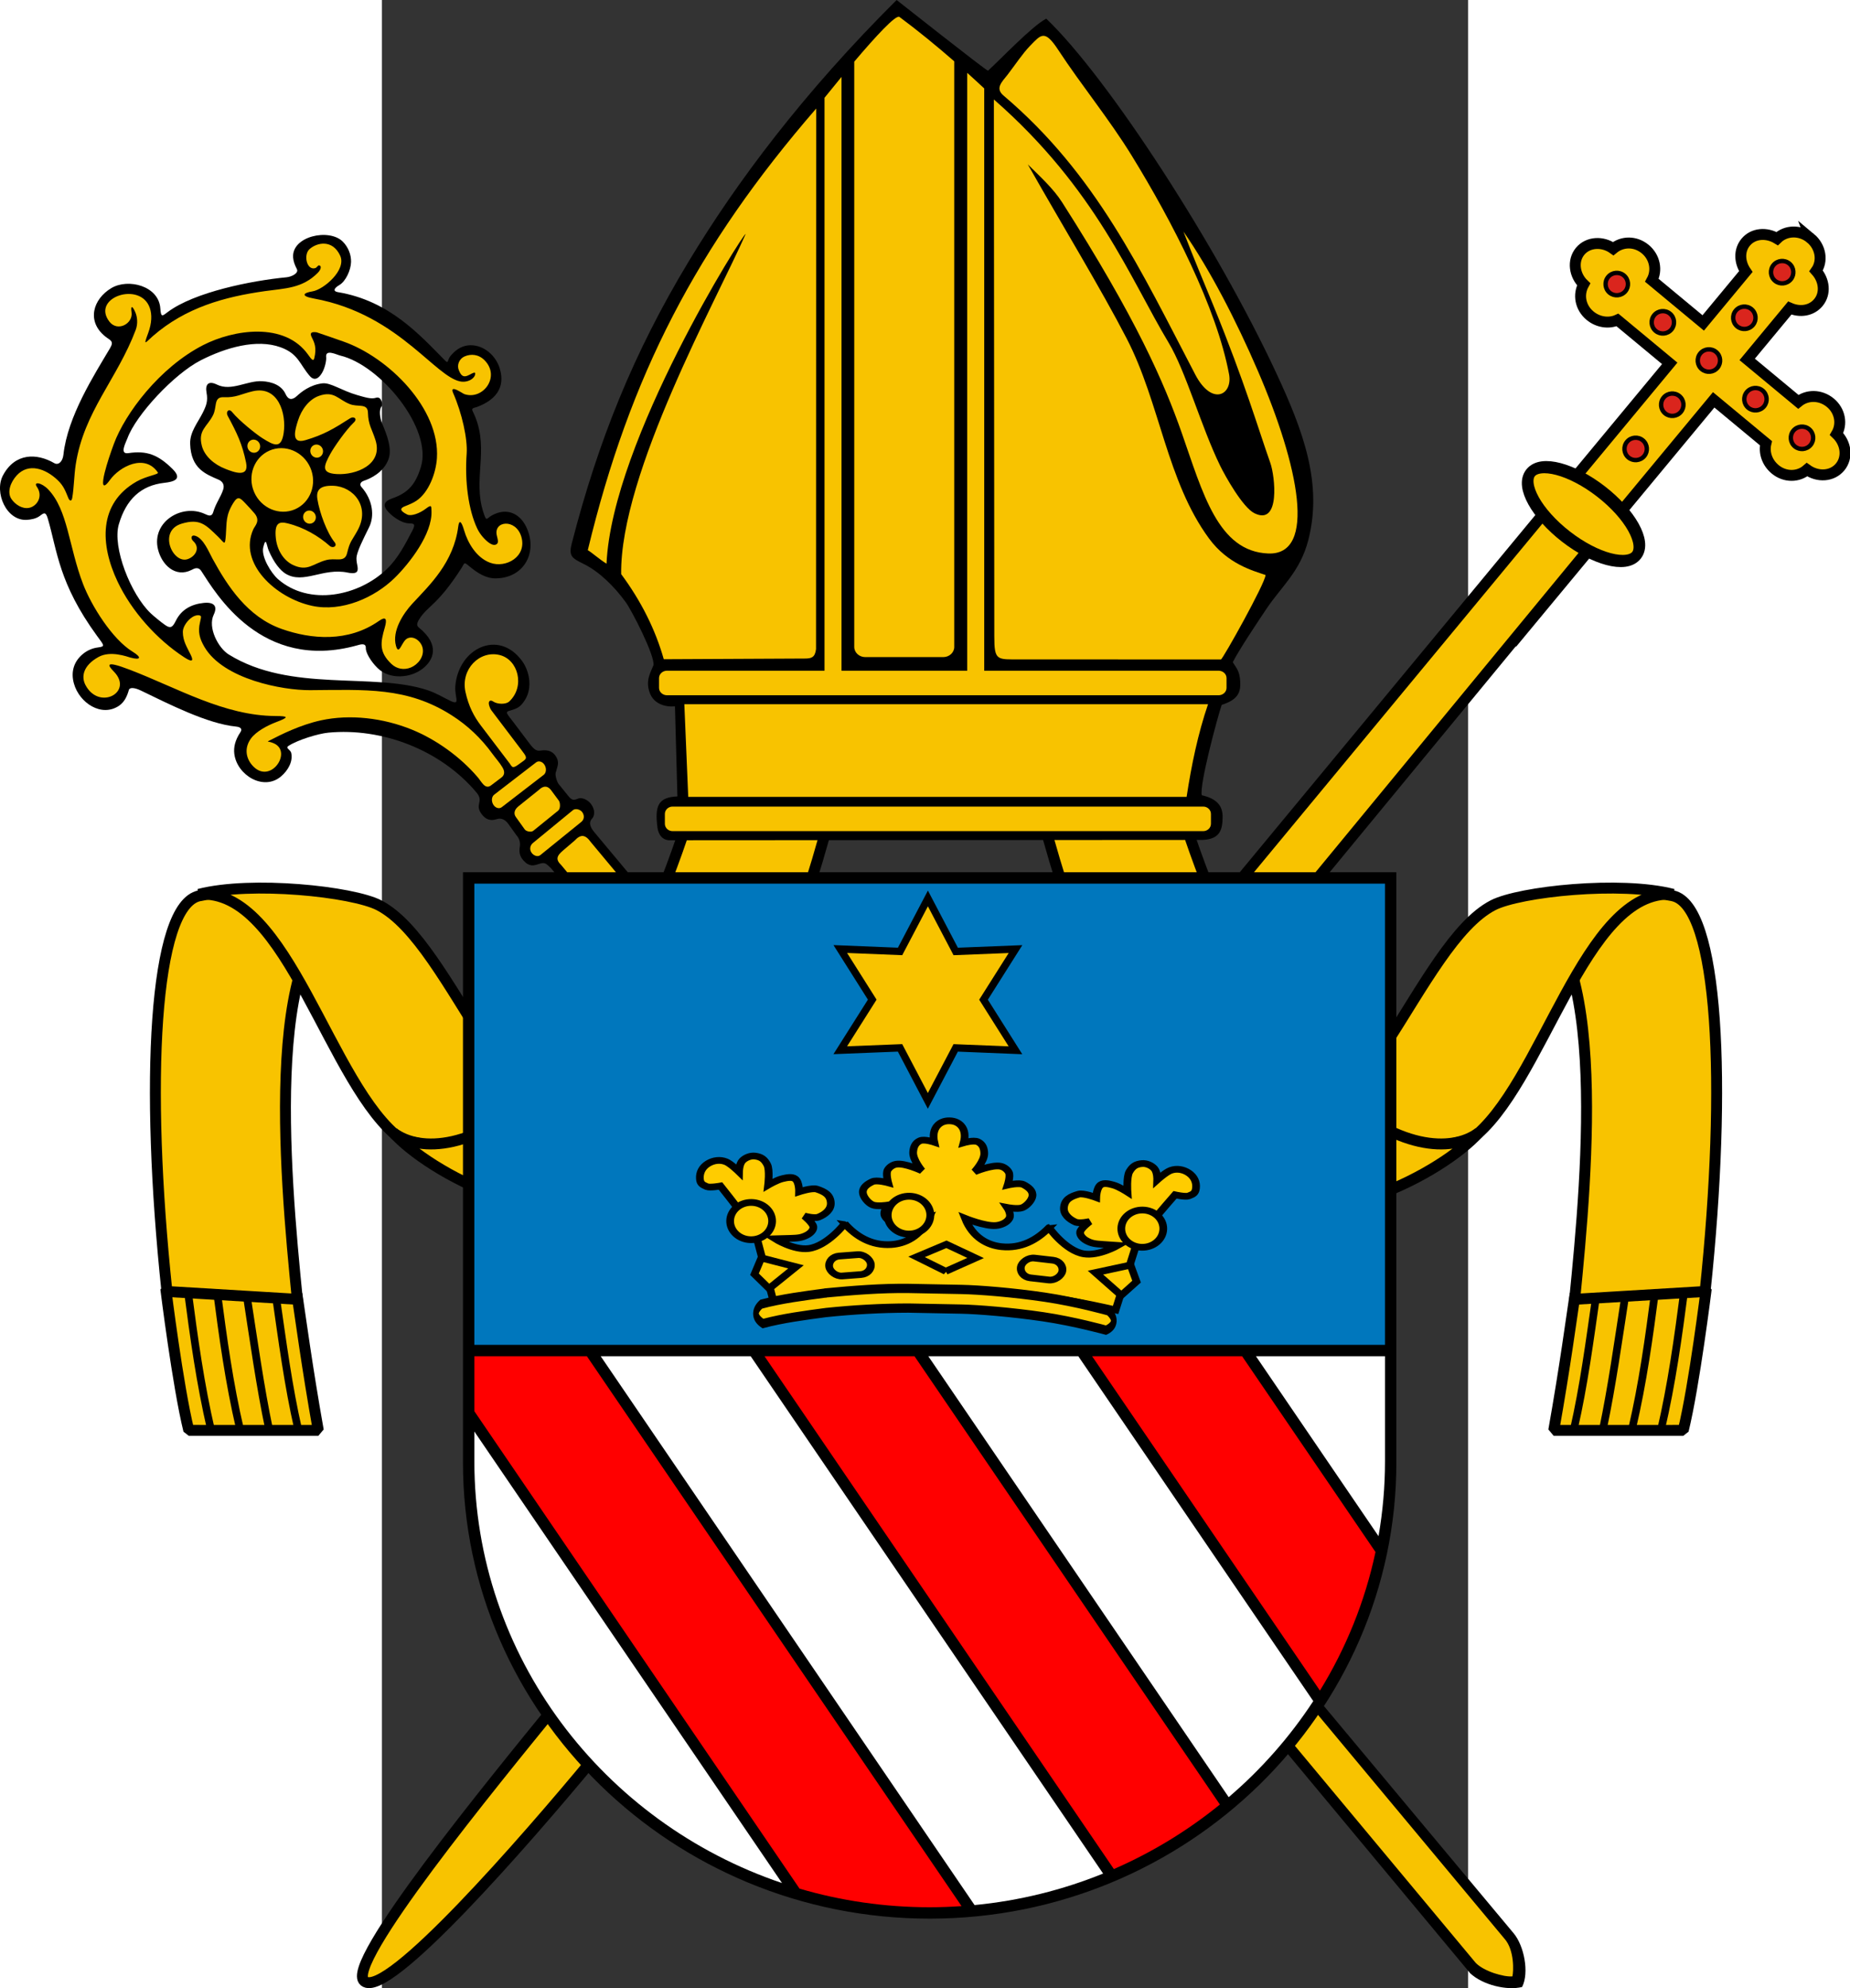 <?xml version="1.0" encoding="UTF-8" standalone="no"?>
<!-- Creator: CorelDRAW -->

<svg
   xmlns:dc="http://purl.org/dc/elements/1.1/"
   xmlns:cc="http://creativecommons.org/ns#"
   xmlns:rdf="http://www.w3.org/1999/02/22-rdf-syntax-ns#"
   xmlns:svg="http://www.w3.org/2000/svg"
   xmlns="http://www.w3.org/2000/svg"
   xmlns:sodipodi="http://sodipodi.sourceforge.net/DTD/sodipodi-0.dtd"
   xmlns:inkscape="http://www.inkscape.org/namespaces/inkscape"
   xml:space="preserve"
   width="1016.413"
   height="1091.711"
   style="fill-rule:evenodd"
   viewBox="0 0 118.582 216.945"
   id="svg2"
   sodipodi:version="0.32"
   inkscape:version="0.48.4 r9939"
   sodipodi:docname="Herb diecezji.svg"
   inkscape:output_extension="org.inkscape.output.svg.inkscape"
   version="1.0"><rect x="0" y="0" width="118.582" height="216.945" fill="#333333" stroke="none"/><sodipodi:namedview
   inkscape:window-height="716"
   inkscape:window-width="1366"
   inkscape:pageshadow="2"
   inkscape:pageopacity="0.0"
   guidetolerance="10.0"
   gridtolerance="10.0"
   objecttolerance="10.0"
   borderopacity="1.0"
   bordercolor="#666666"
   pagecolor="#ffffff"
   id="base"
   showgrid="false"
   fit-margin-top="0"
   fit-margin-left="0"
   fit-margin-right="0"
   fit-margin-bottom="0"
   inkscape:zoom="0.478155"
   inkscape:cx="504.89454"
   inkscape:cy="541.88905"
   inkscape:window-x="-8"
   inkscape:window-y="-8"
   inkscape:window-maximized="1"
   inkscape:current-layer="svg2" />
 <defs
   id="defs4">
  <style
   type="text/css"
   id="style6">
   
    .str17 {stroke:black;stroke-width:0.086;stroke-linecap:round;stroke-linejoin:round}
    .str6 {stroke:black;stroke-width:0.106;stroke-linecap:round}
    .str15 {stroke:black;stroke-width:0.113;stroke-linecap:round}
    .str8 {stroke:black;stroke-width:0.116;stroke-linecap:round}
    .str14 {stroke:black;stroke-width:0.124;stroke-linecap:round}
    .str11 {stroke:black;stroke-width:0.126;stroke-linecap:round}
    .str13 {stroke:black;stroke-width:0.132;stroke-linecap:round}
    .str9 {stroke:black;stroke-width:0.133;stroke-linecap:round}
    .str7 {stroke:black;stroke-width:0.136;stroke-linecap:round}
    .str12 {stroke:black;stroke-width:0.141;stroke-linecap:round}
    .str10 {stroke:black;stroke-width:0.145;stroke-linecap:round}
    .str4 {stroke:black;stroke-width:0.175}
    .str5 {stroke:black;stroke-width:0.175;stroke-linejoin:round}
    .str3 {stroke:black;stroke-width:0.175;stroke-linecap:round}
    .str16 {stroke:black;stroke-width:0.176;stroke-linecap:round;stroke-linejoin:round}
    .str20 {stroke:white;stroke-width:0.176}
    .str22 {stroke:black;stroke-width:0.529}
    .str2 {stroke:black;stroke-width:0.706}
    .str21 {stroke:black;stroke-width:0.706;stroke-linecap:round}
    .str0 {stroke:black;stroke-width:1.411}
    .str1 {stroke:black;stroke-width:1.411;stroke-linecap:round}
    .str18 {stroke:#7A472C;stroke-width:0.5}
    .str19 {stroke:#7A472C;stroke-width:0.7}
    .fil4 {fill:none}
    .fil2 {fill:#DA251D}
    .fil10 {fill:#DEDEDD}
    .fil8 {fill:#F5C491}
    .fil3 {fill:#F8C300}
    .fil11 {fill:white}
    .fil5 {fill:black}
    .fil6 {fill:#544C41}
    .fil7 {fill:#93896E}
    .fil12 {fill:#D13525}
    .fil9 {fill:#FF0101}
    .fil0 {fill:#F8C300}
    .fil1 {fill:black;fill-rule:nonzero}
   
  </style>
 
  
  
  
  
  
  
  
  
  
  
  
  
  
  
  
  
  
  
  
  
  
  
  
  
  
  
 
   
   
   
   
   
   
   
   
   
   
   
   
   
   
   
   
   
   
   
   
   
   
   
   
   
   
   
   
   
   
   
   
   
   
   
   
   
   
   
   
   
   
   
   
   
   
   
   
   
   
   
   
   
   
   
   
   
   
   
   
   
   
   
   
   
   
   
   
   
   
   
   
   
   
   
   
   
   
   
   
   
   
   
   
   
   
   
   
   
   
   
   
   
   
   
   
   
   
   
   
   
   
   
   
   
   
   
   
   
   
   
   
   
   
   
   
   
   
   
   
   
   
   
   
   
   
   
   
   
   
   
   
   
   
   
   
   
   
   
   
   
   
   
   
   
   
   
   
   
   
   
   
   
   
   
   
   
   
   
   
   
   
   
   
   
   
   
   
   
   
   
   
   
   
   
   
   
   
   
   
   
   
   
   
   
   
   
   
   
   
   
   
   
   
   
   
   
   
   
   
   
   
   
   
   
   
   
   
   
   
   
   
   
   
   
   
   
   
   
   
   
   
   
   
   
   
   
   
   
   
   
   
   
   
   
   
   
   
   
   
   
   
   
   
   
   
   
   
   
   
   
   
   
   
   
   
   
   
   
   
   
   
   
   
   
   
   
   
   
   
   
   
   
   
   
   
   
   
   
   
   
   
   
   
   
   
   
   
   
   
   
   
   
   
   
   
   
   
   
   
   
   
   
   
   
   
   
   
   
   
   
   
   
   
   
   
   
   
   
   
   
   
   
   
   
   
   
   
   
   
   
   
   
   
   
   
   
   
   
   
   
   
   
   
   
   
   
   
   
   
   
   
   
   
   
   
   
   
   
   
   
   
   
   
   
   
   
   
   
   
   
   
   
   
   
   
   
   
   
   
   
   
   
   
   
   
   
   
   
   
   
   
   
   
   
   
   
   
   
   
   
   
   
   
   
   
   
   
   
   
   
   
   
   
   
   
   
   
   
   
   
   
   
   
   
   
   
   
   
   
   
   
   
   
   
   
   
   
   
   
   
   
   
   
   
   
   
   
   
   
   
   
   
   
   
   
   
   
   
   
   
   
   
   
   
   
   
   
   
   
   
   
   
   
   
   
   
   
   
   
   
   
   
   
   
   
   
   
   
   
   
   
   
   
   
   
   
   
   
   
   
   
   
   
   
   
   
   
   
   
   
   
   
   
   
   
   
   
   
   
   
   
   
   
   
   
   
   
   
   
   
   
   
   
   
   
   
   
   
   
   
   
   
   
   
   
   
   
   
   
   
   
   
   
   
   
   
   
   
   
   
   
   
   
   
   
   
   
   
   
   
   
   
   
   
   
   
   
   
   
   
   
   
   
   
   
   
   
   
   
   
   
   
   
   
   
   
   
   
   
   
   
   
   
   
   
   
   
   
   
   
   
   
   
   
   
   
   
   
   
   
   
   
   
   
   
   
   
   
   
   
   
   
   
   
   
   
   
   
   
   
   
   
   
   
   
   
   
   
   
   
   
   
   
   
   
   
   
   
   
   
   
   
   
   
   
   
   
   
   
   
   
   
   
   
   
   
   
   
   
   
   
   
   
   
   
   
   
   
   
   
   
   
   
   
   
   
   
   
   
   
   
   
   
   
   
   
   
   
   
   
   
   
   
   
   
   
   
   
   
   
   
   
   
   
   
   
   
   
   
   
   
   
   
   
   
   
   
   
   
   
   
   
   
   
   
   
   
   
   
   
   
   
   
   
   
   
   
   
   
   
   
   
   
   
   
   
   
   
   
   
   
   
   
   
   
   
   
   
   
   
   
   
   
   
   
   
   
   
   
   
   
   
   
   
   
   
   
   
   
   
   
   
   
   
   
   
   
   
   
   
   
   
   
   
   
   
   
   
   
   
   
   
   
   
   
   
   
   
   
   
   
   
   
   
   
   
   
   
   
   
   
   
   
   
   
   
   
   
   
   
   
   
   
   
   
   
   
   
   
   
   
   
   
   
   
   
   
   
   
   
   
   
   
   
   
   
   
   
   
   
   
   
   
   
   
   
   
   
   
   
   
   
   
   
   
   
   
   
   
   
   
   
   
   
   
   
   
   
   
   
   
   
   
   
   
   
   
   
   
   
   
   
   
   
   
   
   
   
   
   
   
   
   
   
   
   
   
   
   
   
   
   
   
  
   
   
   
   
   
   
   
   
   
   
   
   
   
   
  
 <style
   id="style6-2"
   type="text/css">
   
    .fil0 {fill:black}
    .fil1 {fill:#0077BD}
    .fil2 {fill:#FACF00}
   
  </style>
  
  
  <sodipodi:namedview
   inkscape:current-layer="svg2"
   inkscape:window-y="-8"
   inkscape:window-x="-8"
   inkscape:cy="737.78334"
   inkscape:cx="376.40128"
   inkscape:zoom="1.0589513"
   id="base-6"
   pagecolor="#ffffff"
   bordercolor="#666666"
   borderopacity="1.0"
   objecttolerance="10.0"
   gridtolerance="10.0"
   guidetolerance="10.0"
   inkscape:pageopacity="0.0"
   inkscape:pageshadow="2"
   inkscape:window-width="1280"
   inkscape:window-height="974" />
  
  
  
  
  
  
  
  
  
  
 </defs>
 <g
   id="g6561"
   transform="translate(-8.604,-53.122)"><path
     inkscape:connector-curvature="0"
     style="fill:#f8c300;stroke:#000000;stroke-width:1.192;stroke-miterlimit:4;stroke-dasharray:none"
     d="m 164.565,79.105 c 1.141,0.947 1.382,2.504 0.621,3.581 0.909,1.016 1.067,2.462 0.249,3.448 -0.753,0.908 -2.004,1.096 -3.127,0.603 l -4.648,5.603 5.578,4.627 c 0.956,-0.783 2.415,-0.8 3.504,0.104 1.064,0.882 1.317,2.319 0.677,3.408 1.051,1.003 1.244,2.565 0.384,3.603 -0.861,1.038 -2.431,1.136 -3.611,0.289 -0.952,0.831 -2.41,0.847 -3.474,-0.035 -0.908,-0.753 -1.251,-1.87 -1.008,-2.85 l -5.707,-4.734 -21.649,26.098 -4.799,-3.981 21.649,-26.098 -5.707,-4.734 c -0.918,0.421 -2.105,0.268 -2.987,-0.464 -1.09,-0.904 -1.317,-2.319 -0.703,-3.429 -1.025,-0.982 -1.244,-2.565 -0.384,-3.603 0.861,-1.038 2.457,-1.115 3.611,-0.289 0.978,-0.809 2.41,-0.847 3.5,0.057 1.064,0.882 1.317,2.319 0.724,3.403 l 5.603,4.648 4.648,-5.604 c -0.693,-1.013 -0.765,-2.298 -0.011,-3.206 0.818,-0.986 2.267,-1.097 3.434,-0.392 0.943,-0.926 2.518,-0.977 3.634,-0.051 l 0,0 z"
     class="fil0 str0"
     id="_115670792" /><path
     sodipodi:nodetypes="ccccc"
     inkscape:connector-curvature="0"
     id="_115670720"
     d="M 161.285,205.319 6.439,0.142 14.307,-4.775 168.379,198.447 z"
     style="fill:#f8c300;stroke:#000000;stroke-width:1.761;stroke-linecap:round;stroke-miterlimit:4"
     transform="matrix(-0.677,-0.029,-0.029,0.677,146.66,110.787)" /><path
     inkscape:connector-curvature="0"
     style="fill:#f8c300;stroke:#000000;stroke-width:1.192;stroke-miterlimit:4;stroke-dasharray:none"
     d="m 31.489,245.263 c -7.166,8.639 -22.322,26.065 -24.808,24.046 -2.227,-1.803 13.896,-21.48 20.984,-30.183 1.059,0.835 2.039,4.963 3.824,6.137 z"
     class="fil0 str0"
     id="_115670648"
     sodipodi:nodetypes="ccccc" /><path
     inkscape:connector-curvature="0"
     style="fill:#da251d;stroke:#000000;stroke-width:0.478"
     id="path23"
     d="m 162.261,81.882 c -0.518,-0.43 -1.292,-0.358 -1.722,0.16 -0.43,0.518 -0.358,1.292 0.16,1.722 0.518,0.43 1.292,0.358 1.722,-0.16 0.43,-0.518 0.358,-1.292 -0.16,-1.722 l 0,0 z"
     class="fil2 str2" /><path
     inkscape:connector-curvature="0"
     style="fill:#da251d;stroke:#000000;stroke-width:0.478"
     id="path25"
     d="m 158.132,86.859 c -0.518,-0.43 -1.292,-0.358 -1.722,0.16 -0.43,0.518 -0.358,1.292 0.16,1.722 0.518,0.43 1.292,0.358 1.722,-0.16 0.43,-0.518 0.358,-1.292 -0.16,-1.722 l 0,0 z"
     class="fil2 str2" /><path
     inkscape:connector-curvature="0"
     style="fill:#da251d;stroke:#000000;stroke-width:0.478"
     id="path27"
     d="m 154.263,91.524 c -0.518,-0.43 -1.292,-0.358 -1.722,0.161 -0.43,0.518 -0.358,1.292 0.16,1.722 0.518,0.43 1.292,0.358 1.722,-0.16 0.43,-0.518 0.358,-1.292 -0.16,-1.722 l 0,0 z"
     class="fil2 str2" /><path
     inkscape:connector-curvature="0"
     style="fill:#da251d;stroke:#000000;stroke-width:0.478"
     id="path29"
     d="m 159.344,95.74 c -0.518,-0.43 -1.292,-0.358 -1.722,0.161 -0.43,0.518 -0.358,1.292 0.16,1.722 0.518,0.43 1.292,0.358 1.722,-0.16 0.43,-0.518 0.358,-1.292 -0.16,-1.722 l 0,0 z"
     class="fil2 str2" /><path
     inkscape:connector-curvature="0"
     style="fill:#da251d;stroke:#000000;stroke-width:0.478"
     id="path31"
     d="m 164.426,99.955 c -0.518,-0.43 -1.292,-0.358 -1.722,0.16 -0.43,0.518 -0.358,1.292 0.16,1.722 0.518,0.43 1.292,0.358 1.722,-0.16 0.43,-0.518 0.358,-1.292 -0.16,-1.722 l 0,0 z"
     class="fil2 str2" /><path
     inkscape:connector-curvature="0"
     style="fill:#da251d;stroke:#000000;stroke-width:0.478"
     id="path33"
     d="m 149.233,87.352 c -0.518,-0.43 -1.292,-0.358 -1.722,0.161 -0.43,0.518 -0.358,1.292 0.16,1.722 0.518,0.43 1.292,0.358 1.722,-0.16 0.43,-0.518 0.358,-1.292 -0.16,-1.722 l 0,0 z"
     class="fil2 str2" /><path
     inkscape:connector-curvature="0"
     style="fill:#da251d;stroke:#000000;stroke-width:0.478"
     id="path35"
     d="m 144.203,83.18 c -0.518,-0.43 -1.292,-0.358 -1.722,0.16 -0.43,0.518 -0.358,1.292 0.16,1.722 0.518,0.43 1.292,0.358 1.722,-0.16 0.43,-0.518 0.358,-1.292 -0.16,-1.722 z"
     class="fil2 str2" /><path
     inkscape:connector-curvature="0"
     style="fill:#da251d;stroke:#000000;stroke-width:0.478"
     id="path37"
     d="m 150.263,96.345 c -0.518,-0.43 -1.292,-0.358 -1.722,0.16 -0.43,0.518 -0.358,1.292 0.16,1.722 0.518,0.43 1.292,0.358 1.722,-0.16 0.43,-0.518 0.358,-1.292 -0.16,-1.722 l 0,0 z"
     class="fil2 str2" /><path
     inkscape:connector-curvature="0"
     style="fill:#da251d;stroke:#000000;stroke-width:0.478"
     id="path39"
     d="m 146.264,101.166 c -0.518,-0.43 -1.292,-0.358 -1.722,0.161 -0.43,0.518 -0.358,1.292 0.16,1.722 0.518,0.43 1.292,0.358 1.722,-0.16 0.43,-0.518 0.358,-1.292 -0.16,-1.722 z"
     class="fil2 str2" /><path
     transform="matrix(0.156,0.121,-0.144,0.185,88.147,-126.851)"
     d="m 977.995,660.653 c 0,7.343 -16.612,13.296 -37.104,13.296 -20.492,0 -37.104,-5.953 -37.104,-13.296 0,-7.343 16.612,-13.296 37.104,-13.296 20.492,0 37.104,5.953 37.104,13.296 z"
     sodipodi:ry="13.295531"
     sodipodi:rx="37.103806"
     sodipodi:cy="660.6532"
     sodipodi:cx="940.89075"
     id="path6484"
     style="fill:#f8c300;fill-opacity:1;stroke:#000000;stroke-width:6;stroke-miterlimit:4;stroke-opacity:1;stroke-dasharray:none"
     sodipodi:type="arc" /></g><g
   style="fill-rule:evenodd"
   id="g7529-4"
   transform="matrix(-1,0,0,1,151.635,-46.272)"><path
     inkscape:connector-curvature="0"
     sodipodi:nodetypes="ccccc"
     id="path2119_30-4-0-4-8"
     class="fil13 str15"
     d="M 23.7,202.357 C 22.459,195.378 21.737,189.923 21.367,187.483 L 7.049,186.908 c 0,0 1.307,10.56 2.509,15.445 z"
     nodetypes="ccccc"
     style="fill:#f8c300;fill-opacity:1;fill-rule:evenodd;stroke:#000000;stroke-width:1.192;stroke-linecap:round;stroke-linejoin:bevel;stroke-miterlimit:4;stroke-opacity:1;stroke-dasharray:none;display:inline" /><g
     transform="matrix(-0.544,0,0.08,0.477,303.384,-218.705)"
     id="g5710-4-1-8"
     style="stroke:#000000;stroke-width:0.996;stroke-miterlimit:4;stroke-opacity:1;stroke-dasharray:none"><path
       inkscape:connector-curvature="0"
       style="fill:none;stroke:#000000;stroke-width:1.56;stroke-linecap:butt;stroke-linejoin:miter;stroke-miterlimit:4;stroke-opacity:1;stroke-dasharray:none;display:inline"
       d="m 665.419,850.448 c 0.367,11.229 0.634,21.679 0.028,32.241"
       id="path5598-7-9-9-2"
       sodipodi:nodetypes="cc" /><path
       inkscape:connector-curvature="0"
       style="fill:none;stroke:#000000;stroke-width:1.56;stroke-linecap:butt;stroke-linejoin:miter;stroke-miterlimit:4;stroke-opacity:1;stroke-dasharray:none;display:inline"
       d="m 659.585,850.486 c 0.367,11.106 0.634,21.442 0.028,31.888"
       id="path5598-7-5-56-5-4"
       sodipodi:nodetypes="cc" /><path
       inkscape:connector-curvature="0"
       style="fill:none;stroke:#000000;stroke-width:1.56;stroke-linecap:butt;stroke-linejoin:miter;stroke-miterlimit:4;stroke-opacity:1;stroke-dasharray:none;display:inline"
       d="m 653.751,851.052 c 0.134,11.459 0.387,21.653 0.028,31.35"
       id="path5598-7-6-10-2-5"
       sodipodi:nodetypes="cc" /><path
       inkscape:connector-curvature="0"
       style="fill:none;stroke:#000000;stroke-width:1.56;stroke-linecap:butt;stroke-linejoin:miter;stroke-miterlimit:4;stroke-opacity:1;stroke-dasharray:none;display:inline"
       d="m 647.917,851.354 c 0.242,11.266 0.552,21.188 0.028,31.075"
       id="path5598-7-7-5-2-5"
       sodipodi:nodetypes="cc" /></g><path
     sodipodi:nodetypes="ccscc"
     inkscape:connector-curvature="0"
     id="path5293-7-6-1"
     d="m 21.412,188.051 c -1.365,-13.655 -3.986,-41.764 6.863,-43.051 -6.338,-2.022 -13.795,-1.756 -17.559,-0.981 -5.003,1.03 -5.942,20.485 -3.542,43.179 z"
     style="fill:#f8c300;fill-opacity:1;stroke:#000000;stroke-width:1.192;stroke-linecap:butt;stroke-linejoin:miter;stroke-miterlimit:4;stroke-opacity:1;stroke-dasharray:none;display:inline" /><path
     sodipodi:nodetypes="cccsc"
     inkscape:connector-curvature="0"
     id="path5293-8-9-7"
     d="m 56.473,172.469 c -7.193,1.044 -19.423,-0.838 -23.673,-1.831 -7.905,-5.739 -12.351,-27.516 -22.135,-26.778 5.734,-1.482 16.754,-0.301 19.654,1.189 8.119,4.174 14.357,27.088 26.155,27.42 z"
     style="fill:#f8c300;fill-opacity:1;stroke:#000000;stroke-width:1.192;stroke-linecap:butt;stroke-linejoin:miter;stroke-miterlimit:4;stroke-opacity:1;stroke-dasharray:none;display:inline" /><path
     sodipodi:nodetypes="cccsc"
     inkscape:connector-curvature="0"
     id="path5293-0-1"
     d="m 81.059,129.282 -13.802,-4.914 c -10.745,43.977 -29.476,49.953 -35.366,45.502 3.885,4.327 17.282,11.608 25.872,6.798 5.381,-3.013 15.996,-16.112 23.296,-47.386 z"
     style="fill:#f8c300;fill-opacity:1;stroke:#000000;stroke-width:1.192;stroke-linecap:butt;stroke-linejoin:miter;stroke-miterlimit:4;stroke-opacity:1;stroke-dasharray:none" /></g><g
   id="g7529"
   transform="translate(-30.648,-46.272)"><path
     inkscape:connector-curvature="0"
     sodipodi:nodetypes="ccccc"
     id="path2119_30-4-0-4"
     class="fil13 str15"
     d="M 23.7,202.357 C 22.459,195.378 21.737,189.923 21.367,187.483 L 7.049,186.908 c 0,0 1.307,10.56 2.509,15.445 z"
     nodetypes="ccccc"
     style="fill:#f8c300;fill-opacity:1;fill-rule:evenodd;stroke:#000000;stroke-width:1.192;stroke-linecap:round;stroke-linejoin:bevel;stroke-miterlimit:4;stroke-opacity:1;stroke-dasharray:none;display:inline" /><g
     transform="matrix(-0.544,0,0.08,0.477,303.384,-218.705)"
     id="g5710-4-1"
     style="stroke:#000000;stroke-width:0.996;stroke-miterlimit:4;stroke-opacity:1;stroke-dasharray:none"><path
       inkscape:connector-curvature="0"
       style="fill:none;stroke:#000000;stroke-width:1.56;stroke-linecap:butt;stroke-linejoin:miter;stroke-miterlimit:4;stroke-opacity:1;stroke-dasharray:none;display:inline"
       d="m 665.419,850.448 c 0.367,11.229 0.634,21.679 0.028,32.241"
       id="path5598-7-9-9"
       sodipodi:nodetypes="cc" /><path
       inkscape:connector-curvature="0"
       style="fill:none;stroke:#000000;stroke-width:1.56;stroke-linecap:butt;stroke-linejoin:miter;stroke-miterlimit:4;stroke-opacity:1;stroke-dasharray:none;display:inline"
       d="m 659.585,850.486 c 0.367,11.106 0.634,21.442 0.028,31.888"
       id="path5598-7-5-56-5"
       sodipodi:nodetypes="cc" /><path
       inkscape:connector-curvature="0"
       style="fill:none;stroke:#000000;stroke-width:1.56;stroke-linecap:butt;stroke-linejoin:miter;stroke-miterlimit:4;stroke-opacity:1;stroke-dasharray:none;display:inline"
       d="m 653.751,851.052 c 0.134,11.459 0.387,21.653 0.028,31.35"
       id="path5598-7-6-10-2"
       sodipodi:nodetypes="cc" /><path
       inkscape:connector-curvature="0"
       style="fill:none;stroke:#000000;stroke-width:1.56;stroke-linecap:butt;stroke-linejoin:miter;stroke-miterlimit:4;stroke-opacity:1;stroke-dasharray:none;display:inline"
       d="m 647.917,851.354 c 0.242,11.266 0.552,21.188 0.028,31.075"
       id="path5598-7-7-5-2"
       sodipodi:nodetypes="cc" /></g><path
     sodipodi:nodetypes="ccscc"
     inkscape:connector-curvature="0"
     id="path5293-7-6"
     d="m 21.412,188.051 c -1.365,-13.655 -3.986,-41.764 6.863,-43.051 -6.338,-2.022 -13.795,-1.756 -17.559,-0.981 -5.003,1.03 -5.942,20.485 -3.542,43.179 z"
     style="fill:#f8c300;fill-opacity:1;stroke:#000000;stroke-width:1.192;stroke-linecap:butt;stroke-linejoin:miter;stroke-miterlimit:4;stroke-opacity:1;stroke-dasharray:none;display:inline" /><path
     sodipodi:nodetypes="cccsc"
     inkscape:connector-curvature="0"
     id="path5293-8-9"
     d="m 56.473,172.469 c -7.193,1.044 -19.423,-0.838 -23.673,-1.831 -7.905,-5.739 -12.351,-27.516 -22.135,-26.778 5.734,-1.482 16.754,-0.301 19.654,1.189 8.119,4.174 14.357,27.088 26.155,27.42 z"
     style="fill:#f8c300;fill-opacity:1;stroke:#000000;stroke-width:1.192;stroke-linecap:butt;stroke-linejoin:miter;stroke-miterlimit:4;stroke-opacity:1;stroke-dasharray:none;display:inline" /><path
     sodipodi:nodetypes="cccsc"
     inkscape:connector-curvature="0"
     id="path5293-0"
     d="m 81.059,129.282 -13.802,-4.914 c -10.745,43.977 -29.476,49.953 -35.366,45.502 3.885,4.327 17.282,11.608 25.872,6.798 5.381,-3.013 15.996,-16.112 23.296,-47.386 z"
     style="fill:#f8c300;fill-opacity:1;stroke:#000000;stroke-width:1.192;stroke-linecap:butt;stroke-linejoin:miter;stroke-miterlimit:4;stroke-opacity:1;stroke-dasharray:none" /></g><g
   id="g14"
   transform="matrix(-0.677,-0.029,-0.029,0.677,178.808,30.732)">
    
    
   </g><g
   id="g18"
   transform="matrix(-0.677,-0.029,-0.029,0.677,178.808,30.732)">
    
    
   </g><g
   id="g5686"
   transform="translate(-77.448,-52.796)"><path
     class="fil5"
     d="m 65.078,112.847 c 0.559,1.335 1.277,2.205 1.86,2.556 1.95,1.173 4.063,-0.681 6.767,-0.127 1.189,0.244 1.165,-0.246 1.048,-0.823 -0.066,-0.327 -0.124,-0.693 -0.06,-0.99 0.149,-0.694 0.636,-1.692 1.352,-3.134 0.593,-1.194 0.445,-2.95 -0.844,-4.404 -0.2,-0.226 -0.141,-0.534 0.298,-0.675 0.616,-0.198 2.171,-0.89 2.681,-2.395 0.392,-1.158 -0.219,-2.66 -0.687,-3.791 -0.283,-0.683 -0.381,-1.548 -0.09,-1.909 0.177,-0.219 -0.015,-1.155 -0.606,-0.954 -0.512,0.175 -1.226,-0.06 -2.038,-0.291 -1.697,-0.483 -2.917,-1.388 -3.808,-1.284 -1.368,0.16 -2.343,0.968 -2.783,1.378 -0.512,0.478 -0.944,0.446 -1.237,-0.199 -0.452,-0.994 -1.512,-1.349 -2.551,-1.411 -1.636,-0.098 -3.373,1.142 -4.946,0.369 -0.981,-0.482 -1.292,0.037 -1.135,0.883 0.17,0.919 -0.027,1.412 -0.43,2.219 -0.528,1.054 -1.401,2.067 -1.36,3.363 0.085,2.725 1.707,3.303 3.124,3.92 0.434,0.189 0.641,0.582 0.483,1.067 -0.281,0.859 -0.801,1.481 -1.085,2.453 -0.159,0.544 -0.507,0.402 -0.922,0.209 -2.498,-1.159 -5.848,0.868 -5.11,3.873 0.414,1.688 1.911,3.131 3.676,2.231 0.24,-0.123 0.704,-0.403 1.049,0.125 1.558,2.381 6.534,11.024 17.006,8.114 0.33,-0.092 0.979,-0.314 0.957,0.284 -0.019,0.505 0.548,1.472 1.287,2.194 1.325,1.294 3.621,1.098 4.955,0.035 1.126,-0.897 1.909,-2.538 -0.436,-4.446 -0.233,-0.189 -0.302,-0.404 0.041,-0.946 0.928,-1.462 1.99,-1.496 4.587,-5.539 0.368,-0.573 0.246,-0.736 0.832,-0.245 0.986,0.826 1.897,1.371 2.965,1.351 3.127,-0.059 4.599,-2.959 3.254,-5.675 -0.681,-1.376 -2.086,-2.11 -3.729,-1.19 -0.537,0.301 -0.561,0.652 -0.81,-0.018 -0.125,-0.336 -0.223,-0.668 -0.298,-0.998 -0.806,-3.502 0.878,-6.661 -0.993,-10.386 -0.174,-0.347 0.262,-0.352 0.515,-0.448 1.885,-0.71 3.127,-2.024 2.447,-4.212 -0.427,-1.373 -1.697,-2.523 -3.19,-2.514 -0.753,0.005 -1.498,0.346 -2.179,1.167 -0.361,0.434 -0.201,0.9 -0.579,0.519 -2.758,-2.78 -6.068,-6.542 -11.726,-7.48 -0.52,-0.086 -0.462,-0.407 0.164,-0.77 0.704,-0.408 1.259,-1.632 1.282,-2.52 0.021,-0.805 -0.315,-1.63 -0.902,-2.22 -1.482,-1.488 -5.609,-0.596 -5.422,1.745 0.029,0.364 0.156,0.777 0.404,1.241 0.246,0.46 -0.579,0.852 -1.126,0.904 -3.805,0.364 -10.048,1.61 -12.967,3.791 -0.571,0.427 -0.744,0.65 -0.81,-0.386 -0.157,-2.461 -3.505,-3.327 -5.355,-2.221 -1.988,1.189 -2.723,3.6 -0.679,5.258 0.558,0.453 1.017,0.493 0.547,1.288 -1.725,2.914 -4.64,7.444 -5.092,11.628 -0.082,0.757 -0.549,1.183 -0.997,0.924 -1.942,-1.121 -4.293,-1.116 -5.6,1.325 -0.993,1.855 0.366,5.01 2.617,4.861 0.394,-0.026 0.981,-0.109 1.402,-0.428 0.461,-0.348 0.645,-0.487 0.88,0.317 1.03,3.519 1.186,7.04 5.37,12.779 0.733,1.005 0.948,1.151 0.124,1.251 -0.664,0.081 -1.228,0.352 -1.67,0.717 -0.993,0.817 -1.336,1.959 -0.983,3.218 0.598,2.138 3.024,3.72 4.932,2.428 0.622,-0.421 0.902,-1.128 1.063,-1.705 0.093,-0.333 0.65,-0.272 1.325,0.054 3.068,1.48 7.276,3.626 10.381,3.926 0.495,0.048 0.718,0.259 0.477,0.618 -0.592,0.883 -0.75,1.668 -0.664,2.36 0.288,2.322 3.193,4.092 5.107,2.456 0.764,-0.653 1.31,-1.624 1.109,-2.547 -0.088,-0.401 -0.698,-0.524 -0.281,-0.791 0.991,-0.635 3.192,-1.322 4.34,-1.432 5.79,-0.551 12.217,1.832 16.166,6.531 0.872,1.037 -0.302,1.278 0.62,2.434 0.359,0.451 0.856,0.719 1.579,0.476 0.535,-0.18 0.966,0.076 1.306,0.554 l 0.867,1.217 c 0.203,0.197 0.441,0.662 0.365,1.162 -0.088,0.582 -0.084,1.059 0.404,1.592 0.638,0.697 1.122,0.547 1.677,0.361 0.638,-0.214 0.763,-0.067 1.302,0.45 L 196.264,268.118 c 1.356,1.272 4.012,1.915 5.666,1.496 0.796,-1.557 0.22,-4.493 -0.921,-5.858 L 100.626,143.592 c -0.325,-0.389 -0.704,-0.984 -0.232,-1.47 0.166,-0.171 0.472,-0.806 -0.141,-1.622 -0.236,-0.314 -0.885,-0.771 -1.432,-0.545 -0.476,0.196 -0.649,0.164 -1.057,-0.34 l -1.027,-1.27 c -0.149,-0.185 -0.403,-0.885 -0.319,-1.229 0.167,-0.681 0.49,-1.117 -0.03,-1.864 -0.242,-0.347 -0.681,-0.7 -1.605,-0.558 -0.442,0.068 -0.693,-0.063 -1.223,-0.765 l -1.699,-2.251 c -0.775,-1.026 -1.02,-1.175 -0.457,-1.335 0.855,-0.243 1.214,-0.408 1.724,-1.281 0.726,-1.244 0.46,-2.998 -0.396,-4.161 -2.58,-3.504 -6.949,-1.339 -7.274,2.776 -0.093,1.174 0.619,2.149 -0.53,1.6 -0.841,-0.402 -1.571,-0.86 -2.471,-1.16 -5.988,-1.999 -14.967,0.295 -21.737,-3.905 -1.148,-0.712 -2.313,-2.937 -1.64,-4.338 0.454,-0.944 0.028,-1.409 -1.11,-1.287 -1.317,0.141 -2.39,0.709 -2.994,1.888 -0.334,0.653 -0.523,0.992 -1.18,0.536 -0.535,-0.371 -1.31,-1.024 -1.588,-1.287 -2.188,-2.074 -4.213,-7.224 -3.489,-9.706 0.795,-2.724 2.407,-4.254 4.974,-4.537 1.044,-0.115 2.014,-0.397 0.897,-1.504 -1.588,-1.573 -2.82,-2.035 -4.837,-1.734 -0.994,0.149 -0.271,-1.136 -0.089,-1.63 0.932,-2.544 5.096,-7.017 7.993,-8.496 2.731,-1.394 6.113,-2.375 8.73,-1.424 1.962,0.714 2.071,1.859 3.197,3.149 0.316,0.362 0.801,0.521 1.325,-0.36 0.325,-0.546 0.49,-1.399 0.45,-1.701 -0.123,-0.938 1.153,-0.275 1.54,-0.184 4.372,1.03 10.088,7.946 8.806,12.139 -0.573,1.873 -1.351,2.826 -3.137,3.446 -0.928,0.322 -0.965,0.771 -0.629,1.229 0.468,0.637 1.572,1.438 2.379,1.488 0.525,0.033 0.894,-0.037 0.455,0.791 -0.803,1.515 -1.535,2.986 -2.777,4.188 -3.078,2.978 -8.501,4.09 -11.904,1.108 -0.723,-0.634 -1.857,-2.44 -1.6,-3.478 0.306,-1.24 0.361,-0.194 0.585,0.34 l 1.4e-4,0 z"
     id="path2627"
     style="fill:#000000"
     inkscape:connector-curvature="0"
     sodipodi:nodetypes="ccccccccccccccccccccccccccccccsccccccccccccccccsccccccccccscsccccscccccccccscccscscccssccccccccscccccccsccccscccccsccccsccccsccccccccccc" /><path
     class="fil3"
     d="m 62.528,107.707 c 0.281,0.295 0.785,0.834 1.018,1.12 0.662,0.814 0.036,1.337 -0.137,1.716 -1.688,3.7 2.464,7.528 6.437,8.367 3.214,0.679 6.783,-0.876 9.026,-3.086 1.586,-1.563 4.08,-4.761 3.987,-7.245 -0.022,-0.591 0.017,-0.757 -0.645,-0.256 -0.617,0.468 -1.564,0.839 -2.01,0.617 -0.931,-0.463 -0.704,-0.72 -0.268,-0.893 0.502,-0.199 0.907,-0.365 1.27,-0.606 1.368,-0.907 2.142,-3.043 2.245,-4.653 0.346,-5.396 -5.254,-10.982 -10.197,-12.718 -0.369,-0.13 -2.873,-1.005 -2.94,-1.014 -0.633,-0.085 -0.752,0.103 -0.524,0.556 0.283,0.561 0.555,1.116 0.269,2.28 -0.095,0.387 -0.329,0.092 -0.663,-0.381 -2.562,-3.625 -8.147,-2.758 -11.467,-1.057 -4.765,2.441 -8.524,7.464 -9.753,10.791 -0.358,0.969 -0.749,2.118 -0.997,3.114 -0.288,1.153 -0.313,2.038 0.568,0.816 1.075,-1.49 3.814,-2.913 5.238,-0.821 0.143,0.21 -1.242,0.373 -2.31,0.98 -4.217,2.395 -3.995,6.904 -2.089,10.928 1.528,3.226 4.274,6.297 7.251,8.241 0.742,0.485 1.123,0.563 0.748,-0.22 -0.418,-0.874 -0.87,-1.508 -0.876,-2.54 -0.003,-0.542 0.496,-1.274 1.054,-1.62 0.334,-0.207 0.761,-0.272 0.915,-0.087 0.047,0.057 -0.019,0.356 -0.094,0.671 -0.24,1.009 -0.063,1.755 0.49,2.692 2.08,3.524 8.526,4.726 11.513,4.707 6.023,-0.038 10.612,-0.381 15.524,2.773 1.638,1.051 3.125,2.413 4.399,4.172 0.393,0.542 0.751,0.906 1.1,1.487 0.312,0.52 0.18,0.877 -0.111,1.098 l -1.146,0.866 c -0.637,0.481 -1.032,-0.404 -1.443,-0.887 -1.899,-2.231 -4.551,-4.128 -7.19,-5.202 -3.142,-1.279 -6.755,-1.702 -9.927,-1.013 -2.247,0.488 -4.35,1.545 -5.531,2.155 -0.509,0.264 -0.265,0.06 0.402,0.361 2.071,0.935 -0.452,4.632 -2.396,2.367 -0.662,-0.771 -0.858,-1.848 -0.149,-2.863 0.566,-0.811 1.861,-1.477 2.78,-1.825 1.385,-0.524 1.408,-0.66 -0.075,-0.668 -5.624,-0.029 -10.676,-3.049 -15.94,-5.061 -2.659,-1.016 -2.438,-0.533 -1.711,0.206 2.209,2.247 -1.622,4.315 -3.104,1.455 -0.457,-0.883 -0.267,-2.099 1.436,-3.043 1.307,-0.725 3.135,-0.029 3.472,0.064 1.182,0.324 1.248,-0.029 0.255,-0.635 -2.228,-1.36 -4.504,-5.019 -5.411,-7.374 -1.573,-4.085 -1.651,-8.09 -3.814,-10.341 -0.737,-0.766 -1.641,-0.87 -1.24,-0.293 0.731,1.053 0.018,2.129 -0.829,2.305 -0.758,0.158 -1.527,-0.364 -1.934,-0.95 -0.519,-0.75 -0.106,-1.85 0.573,-2.59 1.287,-1.402 3.151,-0.742 4.481,0.533 0.659,0.632 0.84,1.195 1.151,1.94 0.129,0.307 0.35,0.419 0.427,-0.026 0.197,-1.146 0.195,-2.441 0.382,-3.648 0.898,-5.774 4.518,-9.298 6.544,-14.666 0.263,-0.696 0.173,-1.446 -0.041,-1.935 -0.347,-0.789 -0.514,-0.708 -0.409,0.008 0.18,1.228 -1.527,2.184 -2.425,1.011 -2.021,-2.64 3.4,-4.449 4.418,-1.484 0.243,0.708 0.228,1.633 -0.176,2.726 -0.565,1.532 -0.319,1.061 0.505,0.343 3.601,-3.132 7.834,-4.289 12.254,-4.911 2.179,-0.307 4.051,-0.285 5.748,-1.987 0.418,-0.419 0.419,-0.832 0.117,-0.818 -0.101,0.004 -0.217,0.245 -0.388,0.297 -0.929,0.281 -1.315,-1.456 -0.623,-2.073 0.829,-0.74 2.514,-1.077 3.344,0.711 0.727,1.565 -1.816,3.703 -3.005,3.895 -1.098,0.178 -1.29,0.527 0.129,0.784 4.819,0.872 8.217,3.187 10.767,5.263 2.25,1.831 3.841,3.475 5.164,3.775 0.885,0.201 1.704,-0.343 1.692,-0.859 -0.005,-0.195 -0.303,-0.033 -0.611,0.136 -0.749,0.41 -0.955,0.02 -1.17,-0.469 -0.245,-0.557 -3.4e-4,-1.263 0.649,-1.538 0.662,-0.28 1.496,-0.238 2.157,0.436 1.776,1.811 -0.225,4.407 -2.247,3.674 -0.157,-0.057 -1.634,-1.118 -1.185,-0.097 0.967,2.199 1.586,5.018 1.471,6.614 -0.217,3.003 0.187,6.119 1.154,8.162 0.322,0.68 0.891,1.299 1.357,1.605 0.28,0.184 0.501,0.214 0.651,0.16 0.349,-0.126 0.273,-0.44 0.138,-0.972 -0.419,-1.64 2.06,-1.916 2.664,0.089 0.655,2.174 -1.672,3.485 -3.392,2.857 -1.535,-0.56 -2.465,-2.218 -2.847,-3.531 -0.333,-1.145 -0.555,-1.102 -0.64,-0.442 -0.511,3.961 -3.109,6.38 -5.003,8.421 -1.008,1.086 -2.249,2.995 -1.8,4.61 0.324,1.164 0.62,-0.481 1.223,-0.795 0.709,-0.37 1.571,0.318 1.701,1.102 0.153,0.923 -0.549,1.751 -1.289,2.058 -0.751,0.311 -1.546,0.166 -2.119,-0.373 -1.373,-1.294 -1.223,-2.318 -0.74,-3.974 0.281,-0.965 0.118,-1.256 -0.629,-0.733 -3.378,2.362 -7.399,2.016 -10.63,0.876 -3.704,-1.307 -5.884,-4.624 -7.541,-7.657 -0.416,-0.762 -0.978,-2.191 -1.856,-2.496 -0.487,-0.169 -0.576,0.273 -0.249,0.575 0.804,0.742 0.223,1.68 -0.612,1.962 -1.628,0.55 -3.282,-3.083 -0.658,-3.871 2.003,-0.601 2.635,0.124 3.979,1.424 0.71,0.686 0.751,1.088 0.848,-0.2 0.102,-1.34 -0.036,-2.143 0.832,-3.514 0.478,-0.754 0.718,-0.54 1.285,0.056 l 0,0 z m 2.644,-5.743 c -1.689,0.735 -2.441,2.773 -1.674,4.537 0.767,1.764 2.771,2.602 4.46,1.867 1.689,-0.735 2.441,-2.773 1.674,-4.536 -0.767,-1.764 -2.771,-2.603 -4.461,-1.868 z m 4.862,-0.605 c -0.349,0.152 -0.504,0.573 -0.346,0.937 0.159,0.364 0.573,0.538 0.922,0.386 0.349,-0.152 0.505,-0.573 0.346,-0.937 -0.159,-0.364 -0.573,-0.538 -0.922,-0.386 z m -6.866,-0.537 c -0.349,0.152 -0.504,0.573 -0.346,0.937 0.159,0.364 0.573,0.538 0.922,0.386 0.349,-0.152 0.504,-0.573 0.346,-0.937 -0.159,-0.364 -0.573,-0.538 -0.922,-0.386 z m 6.081,7.74 c -0.349,0.152 -0.504,0.573 -0.346,0.937 0.159,0.364 0.572,0.538 0.922,0.386 0.349,-0.152 0.504,-0.573 0.346,-0.937 -0.159,-0.364 -0.572,-0.538 -0.922,-0.386 z m -0.969,-9.866 c 0.379,-1.209 1.206,-2.32 2.292,-2.703 1.664,-0.586 2.069,0.385 3.37,0.899 0.401,0.158 0.874,0.155 1.243,0.19 0.602,0.057 0.726,0.353 0.737,0.779 0.032,1.315 0.457,1.779 0.832,2.992 0.82,2.656 -2.149,3.801 -4.255,3.673 -1.737,-0.106 -1.395,-0.896 -0.677,-2.219 0.358,-0.66 1.682,-2.59 2.574,-3.429 0.413,-0.388 -0.02,-0.695 -0.419,-0.441 -1.82,1.164 -2.883,1.797 -4.883,2.389 -1.67,0.495 -1.091,-1.247 -0.815,-2.13 z m -7.924,5.262 c -1.208,-0.464 -2.273,-1.377 -2.569,-2.505 -0.451,-1.728 0.581,-2.077 1.225,-3.365 0.198,-0.397 0.238,-0.878 0.307,-1.251 0.112,-0.607 0.427,-0.714 0.866,-0.697 1.352,0.053 1.866,-0.348 3.145,-0.648 2.8,-0.658 3.708,2.433 3.388,4.563 -0.265,1.758 -1.046,1.359 -2.339,0.543 -0.645,-0.407 -2.507,-1.879 -3.289,-2.84 -0.361,-0.444 -0.716,-0.025 -0.49,0.397 1.03,1.925 1.586,3.046 2.014,5.117 0.357,1.729 -1.378,1.027 -2.259,0.688 z m 5.51,7.584 c 0.134,1.25 0.826,2.414 1.875,2.905 1.607,0.751 2.169,-0.152 3.636,-0.539 0.452,-0.119 0.944,-0.07 1.337,-0.068 0.639,0.002 0.833,-0.283 0.936,-0.708 0.318,-1.315 0.483,-1.271 1.134,-2.45 1.427,-2.583 -0.43,-4.8 -2.651,-4.879 -1.488,-0.053 -1.884,0.501 -1.733,1.46 0.23,1.451 1.03,3.647 1.878,4.7 0.346,0.43 -0.183,0.708 -0.531,0.401 -1.205,-1.064 -2.804,-2.022 -4.608,-2.463 -0.875,-0.214 -1.46,-0.1 -1.273,1.643 l 0,0 z m 25.41,24.405 -3.03,-3.985 c -0.737,-0.969 -1.332,-2.076 -1.679,-3.664 -0.54,-2.473 1.537,-4.553 3.719,-4.031 2.047,0.49 2.807,3.428 1.077,5.06 -0.407,0.384 -1.353,0.305 -1.762,0.022 -0.362,-0.25 -0.6,-0.021 -0.43,0.481 0.042,0.124 0.102,0.313 0.241,0.497 l 3.256,4.295 c 0.54,0.712 0.686,0.88 0.231,1.206 l -0.616,0.442 c -0.683,0.489 -0.648,0.101 -1.008,-0.323 l 0,0 z m 3.007,0.036 -4.582,3.529 c -0.282,0.217 -0.327,0.702 -0.1,1.077 l 0,0 c 0.227,0.375 0.643,0.505 0.925,0.288 l 4.582,-3.529 c 0.282,-0.217 0.327,-0.702 0.1,-1.077 l 0,0 c -0.227,-0.375 -0.643,-0.505 -0.925,-0.288 z m 4.014,5.219 -4.368,3.584 c -0.275,0.226 -0.403,0.636 -0.176,1.011 l 0,0 c 0.227,0.375 0.707,0.536 0.983,0.312 l 4.488,-3.636 c 0.276,-0.224 0.363,-0.619 0.136,-0.994 l 0,0 c -0.227,-0.375 -0.788,-0.503 -1.063,-0.278 z m -3.698,-2.225 -2.235,1.792 c -0.48,0.385 -0.552,0.817 -0.299,1.171 l 0.974,1.362 c 0.167,0.234 0.711,0.328 0.924,0.156 l 2.723,-2.204 c 0.281,-0.227 0.232,-0.884 0.073,-1.097 l -0.833,-1.123 c -0.559,-0.754 -1.145,-0.23 -1.328,-0.056 l 0,0 z M 200.015,264.357 100.249,144.681 c -0.594,-0.832 -1.1,-0.88 -1.762,-0.162 l -1.241,1.059 c -0.743,0.623 -0.852,1.011 -0.209,1.632 l 99.833,119.778 c 0.9,0.92 3.051,1.554 4.001,1.468 0.128,-0.507 0.24,-2.861 -0.855,-4.099 l -4.1e-4,0 z"
     id="path2629"
     style="fill:#f8c300"
     inkscape:connector-curvature="0"
     sodipodi:nodetypes="cccccccccccccccccccsccsccccccccccccccsscccccsscsccccccsccccccsccsccccccccsccccccsccccsccccccccccccccccccccccccccccccssccccccccccccccccccccccccscccccccccccccccccccccccccccccccccccccccccccccccccccccccccccccccccccccccccccccccccc" /></g><g
   id="g6504"
   transform="translate(-43.861,-29.266)"><path
     class="fil5 str20"
     d="M 64.607,88.486 C 67.475,77.386 71.301,67.801 77.382,57.743 82.576,49.152 89.849,39.414 100.054,29.267 c 0.093,0.068 9.745,7.695 9.977,7.715 1.36,-1.234 4.837,-4.905 6.359,-5.68 6.815,6.515 18.698,24.884 25.126,38.697 2.915,6.264 5.087,12.035 3.475,18.237 -0.887,3.413 -2.941,5.048 -4.555,7.458 -0.916,1.369 -2.95,4.401 -3.678,5.82 0.319,0.59 0.742,0.876 0.811,2.127 0.067,1.213 -0.281,1.982 -2.025,2.541 -0.458,1.35 -2.448,8.731 -2.174,9.858 1.509,0.352 2.294,1.037 2.276,2.394 -0.018,1.38 -0.282,2.39 -2.166,2.485 l -58.07,0.035 c -0.878,0.058 -1.361,-0.569 -1.468,-1.384 -0.318,-2.431 0.121,-3.31 2.178,-3.4 l -0.267,-9.827 c -1.05,0.093 -2.29,-0.254 -2.741,-1.449 -0.512,-1.355 0.068,-2.219 0.4,-3.055 0.127,-1.097 -2.374,-5.948 -3.023,-6.847 -1.254,-1.738 -2.934,-3.374 -4.6,-4.187 -1.356,-0.661 -1.655,-0.887 -1.284,-2.319 l 0,0 z"
     id="path2641"
     style="fill:#000000;stroke:none"
     inkscape:connector-curvature="0" /><path
     class="fil2"
     d="M 66.335,89.302 C 70.928,70.262 78.222,56.171 91.272,41.11 l -0.017,58.98 c -0.103,0.934 -0.533,1.014 -1.119,1.035 l -15.505,0.075 C 73.712,97.956 72.162,94.861 69.981,91.915 69.827,80.944 80.512,61.778 83.567,54.808 c -0.051,-0.172 -3.7,5.47 -7.41,12.83 -3.71,7.36 -7.481,16.439 -7.776,23.14 -0.832,-0.517 -1.637,-1.251 -2.046,-1.477 l 0,0 z m 44.337,-49.182 0.046,58.592 c 0.002,2.687 0.296,2.506 2.824,2.506 l 21.92,0.009 c 0.179,0.006 4.868,-8.362 4.871,-9.218 -1.382,-0.471 -4.113,-1.193 -6.158,-3.965 -4.629,-6.273 -5.361,-14.803 -9.005,-21.844 -2.854,-5.514 -6.887,-12.096 -10.797,-18.999 1.369,1.353 2.796,2.65 3.746,4.137 8.14,12.744 11.156,19.733 13.07,25.186 2.289,6.521 3.945,12.925 9.436,13.138 5.311,0.206 3.377,-9.479 -1.134,-19.933 -2.35,-5.447 -5.212,-11.018 -8.12,-15.191 1.152,3.007 2.286,5.659 3.263,8.054 3.501,8.582 4.846,13.308 6.222,17.196 0.504,1.424 1.128,6.886 -1.733,5.483 -1.291,-0.633 -3.21,-4.085 -3.75,-5.19 -2.056,-4.205 -3.739,-10.288 -5.622,-13.419 -4.164,-6.923 -7.913,-16.787 -19.08,-26.544 z m 1.505,-2.713 c 0.851,-1.111 1.638,-2.307 2.429,-3.122 1.214,-1.25 1.601,-1.845 3.082,0.412 2.577,3.928 5.551,7.521 8.035,11.554 4.419,7.178 9.26,16.566 10.624,23.839 0.428,2.281 -1.867,3.537 -3.693,0.041 -5.958,-11.408 -10.815,-21.868 -20.929,-30.437 -0.919,-0.779 -0.233,-1.435 0.453,-2.287 l 0,0 z"
     id="path2643"
     style="fill:#f8c300;fill-opacity:1"
     inkscape:connector-curvature="0" /><path
     class="fil3"
     d="m 75.591,117.279 57.94,0 c 0.462,0 0.84,0.362 0.84,0.804 l 0,1.072 c 0,0.442 -0.378,0.804 -0.84,0.804 l -57.94,0 c -0.462,0 -0.84,-0.362 -0.84,-0.804 l 0,-1.072 c 0,-0.442 0.378,-0.804 0.84,-0.804 l 0,0 z m 1.286,-11.167 57.176,0 c -1.099,3.219 -1.807,6.622 -2.338,10.109 l -54.413,0 -0.425,-10.109 0,0 z m 17.16,-68.456 0,64.796 13.725,0 0,-65.237 c 0.631,0.567 1.25,1.136 1.856,1.703 l 0,63.534 25.582,0 c 0.48,0 0.873,0.362 0.873,0.804 l 0,1.072 c 0,0.442 -0.393,0.804 -0.873,0.804 l -60.212,0 c -0.48,0 -0.873,-0.362 -0.873,-0.804 l 0,-1.072 c 0,-0.442 0.393,-0.804 0.873,-0.804 l 17.194,0 0,-62.517 c 0.599,-0.746 1.227,-1.517 1.856,-2.279 l 0,0 z m 12.309,-1.695 0,63.899 c 0,0.609 -0.54,1.108 -1.201,1.108 l -8.516,0 c -0.661,0 -1.201,-0.498 -1.201,-1.108 l 0,-63.868 c 2.383,-2.812 4.514,-5.104 4.923,-4.887 2.021,1.501 4.048,3.157 5.996,4.855 z"
     id="path2645"
     style="fill:#f8c300"
     inkscape:connector-curvature="0" /></g>
<path
   style="fill:#000000;fill-rule:evenodd;stroke:#000000;stroke-width:0.596;stroke-miterlimit:4;stroke-opacity:1;stroke-dasharray:none"
   inkscape:connector-curvature="0"
   d="m 110.457,159.575 0,3.8e-4 c 0,27.257 -22.756,49.488 -50.656,49.488 -27.9,0 -50.656,-22.231 -50.656,-49.488 l 0,-3.8e-4 0,-64.099 101.312,0 0,64.099 -2.4e-4,0 z"
   class="fil0"
   id="path17" /><path
   style="fill:#0077bd;fill-rule:evenodd"
   d="m 10.091,96.423 0,50.326 99.422,0 0,-50.326 -99.422,0 z"
   id="path3053" /><path
   style="fill:#ff0000;fill-rule:evenodd"
   d="m 10.091,147.991 0,5.999 35.503,52.096 c 4.505,1.321 9.274,2.031 14.209,2.031 1.17,0 2.328,-0.046 3.478,-0.124 l -40.905,-60.001 -12.283,0 z"
   id="path3119" /><path
   style="fill:#ffffff;fill-rule:evenodd"
   d="m 23.884,147.991 40.818,59.889 c 4.921,-0.475 9.635,-1.656 14.035,-3.44 l -38.477,-56.449 -16.376,0 z"
   id="path3117" /><path
   style="fill:#ff0000;fill-rule:evenodd"
   d="m 41.769,147.991 38.142,55.958 c 4.193,-1.826 8.085,-4.207 11.575,-7.042 l -33.342,-48.916 -16.376,0 z"
   id="path3115" /><path
   style="fill:#ffffff;fill-rule:evenodd"
   d="m 59.653,147.991 32.795,48.115 c 3.56,-3.043 6.674,-6.573 9.234,-10.482 l -25.654,-37.633 -16.376,0 z"
   id="path3113" /><path
   style="fill:#ff0000;fill-rule:evenodd"
   d="m 77.538,147.991 24.871,36.484 c 2.834,-4.603 4.915,-9.7 6.067,-15.121 l -14.562,-21.362 -16.376,0 z"
   id="path3111" /><path
   style="fill:#ffffff;fill-rule:evenodd"
   d="m 95.423,147.991 13.383,19.636 c 0.463,-2.658 0.708,-5.388 0.708,-8.172 l 0,-11.464 -14.091,0 z"
   id="path3109" /><path
   style="fill:#ffffff;fill-rule:evenodd"
   d="m 10.091,156.207 0,3.248 c 0,21.282 14.081,39.443 33.59,46.022 L 10.091,156.207 z"
   id="path19" /><path
   sodipodi:type="star"
   style="fill:#f8c300;fill-opacity:1;stroke:#000000;stroke-width:10.861;stroke-miterlimit:4;stroke-opacity:1;stroke-dasharray:none"
   id="path3121"
   sodipodi:sides="6"
   sodipodi:cx="-312.26163"
   sodipodi:cy="383.36984"
   sodipodi:r1="150.27756"
   sodipodi:r2="82.652657"
   sodipodi:arg1="0.78539816"
   sodipodi:arg2="1.3089969"
   inkscape:flatsided="false"
   inkscape:rounded="0"
   inkscape:randomized="0"
   d="m -205.999,489.632 -84.87,-26.426 -60.287,65.321 -19.55,-86.713 -86.713,-19.55 65.321,-60.287 -26.426,-84.87 84.87,26.426 60.287,-65.321 19.55,86.713 86.713,19.55 -65.321,60.287 z"
   transform="matrix(0.071,-0.019,0.019,0.071,74.492,75.93)" /><g
   id="layer2"
   inkscape:label="Layer#1"
   style="display:inline"
   transform="matrix(0.199,0,0,0.199,-5.486,10.876)" /><g
   transform="matrix(0.199,0,0,0.199,24.044,156.842)"
   style="fill:#ffeb51;fill-opacity:1;stroke:#806600;stroke-width:1.5;stroke-miterlimit:4;stroke-dasharray:none"
   id="g34921"><g
     style="fill:#ffeb51;fill-opacity:1;stroke:#806600;stroke-width:1.5;stroke-miterlimit:4;stroke-dasharray:none"
     id="g28316"
     transform="translate(0,-1)" /><g
     style="fill:#ffeb51;fill-opacity:1;stroke:#806600;stroke-width:1.5;stroke-miterlimit:4;stroke-dasharray:none"
     id="g28303"
     transform="translate(0,-1)" /></g><g
   transform="matrix(0.199,0,0,0.199,24.044,158.408)"
   id="g6659"><g
     id="g6663"
     transform="translate(0,10.802)" /></g><g
   transform="matrix(0.224,0,0,0.224,61.164,204.8)"
   id="g11618-9-0-2"
   style="stroke-width:0.888;stroke-miterlimit:4;stroke-dasharray:none" /><g
   style="stroke-width:1.31;stroke-miterlimit:4;stroke-dasharray:none"
   transform="matrix(0.227,0,0,0.227,308.245,162.649)"
   id="g6663-8" /><g
   id="g4164"
   transform="matrix(5.483,0,0,4.786,497.7,-393.232)"><g
     style="fill:#ffcc00;stroke:#000000;stroke-width:5.167;stroke-miterlimit:4;stroke-opacity:1;stroke-dasharray:none"
     id="g15528-9-9-6"
     transform="matrix(0.038,8.4303405e-4,-8.4303405e-4,0.038,-44.542,106.487)"><g
       style="fill:#ffcc00;stroke:#000000;stroke-width:5.167;stroke-miterlimit:4;stroke-opacity:1;stroke-dasharray:none"
       id="g13421-7-1-7" /><g
       style="fill:#ffcc00;stroke:#000000;stroke-width:5.167;stroke-miterlimit:4;stroke-opacity:1;stroke-dasharray:none"
       id="g15291-9-7-7"
       transform="translate(-0.102,0)" /><path
       inkscape:connector-curvature="0"
       id="path26258-9-3-9-9-5-1"
       style="fill:#ffcc00;stroke:#000000;stroke-width:4.035;stroke-linecap:butt;stroke-linejoin:miter;stroke-miterlimit:4;stroke-opacity:1;stroke-dasharray:none"
       d="m -1007.48,164.234 -9.321,-36.879 c 0,0 -4.879,-10.748 -8.134,-15.704 -3.498,-5.328 -12.125,-17.148 -12.125,-17.148 0,0 -5.493,1.285 -7.194,0.509 -2.481,-1.133 -3.452,-1.878 -3.696,-4.649 -0.327,-3.719 1.123,-7.064 4.104,-9.213 2.797,-2.017 6.227,-2.629 9.372,-1.252 2.498,1.094 6.927,5.844 6.927,5.844 0,0 -0.035,-4.583 1.63,-6.679 1.497,-1.885 4.163,-3.202 6.519,-2.922 3.373,0.401 5.001,1.898 6.52,5.009 1.519,3.111 0.747,12.245 0.747,12.245 0,0 4.497,-3.18 7.47,-4.035 2.125,-0.611 4.908,-1.425 6.621,0 2.219,1.844 2.207,7.688 2.207,7.688 0,0 6.702,-2.706 9.27,-1.809 4.351,1.52 7.21,3.44 7.504,8.14 0.245,3.923 -2.714,6.906 -6.18,8.592 -2.275,1.107 -7.504,-0.452 -7.504,-0.452 0,0 4.565,4.11 4.856,6.331 0.255,1.948 -1.469,3.924 -3.09,4.975 -3.007,1.95 -5.277,2.035 -8.829,2.261 -3.818,0.244 -7.946,0.452 -7.946,0.452 0,0 9.797,6.737 17.657,5.427 9.7,-1.617 18.726,-15.376 18.54,-15.376 6.154,7.547 14.277,13.038 24.69,12.032 7.113,-0.688 15.146,-4.954 19.453,-16.554 0,0 -10.493,4.584 -16.197,3.957 -2.734,-0.301 -5.854,-1.916 -6.995,-4.479 -1.163,-2.613 1.312,-6.51 1.312,-6.51 0,0 -5.466,1.078 -7.869,0 -2.362,-1.059 -4.993,-4.538 -5.246,-7.166 -0.302,-3.134 2.128,-5.178 4.809,-6.718 2.288,-1.315 8.306,0.448 8.306,0.448 0,0 -1.447,-5.461 -0.437,-7.614 0.808,-1.723 2.547,-3.182 4.372,-3.583 4.562,-1.001 13.553,3.583 13.553,3.583 0,0 -4.935,-6.36 -4.809,-10.988 0.08,-2.94 0.926,-5.674 3.497,-6.981 2.28,-1.159 7.432,0.711 7.432,0.711 -0.874,-3.9 -0.473,-7.676 1.55,-10.151 1.281,-1.567 3.212,-2.838 6.154,-2.838 2.941,1e-6 4.872,1.27 6.153,2.838 2.023,2.475 2.424,6.25 1.55,10.151 0,0 5.153,-1.87 7.432,-0.711 2.571,1.307 3.417,4.042 3.497,6.981 0.126,4.629 -4.809,10.988 -4.809,10.988 0,0 8.991,-4.585 13.553,-3.583 1.825,0.401 3.563,1.86 4.372,3.583 1.01,2.153 -0.437,7.614 -0.437,7.614 0,0 6.019,-1.762 8.307,-0.448 2.681,1.541 5.111,3.584 4.809,6.718 -0.253,2.628 -2.884,6.107 -5.246,7.166 -2.403,1.078 -7.869,0 -7.869,0 0,0 2.474,3.897 1.312,6.51 -1.141,2.563 -4.261,4.178 -6.995,4.479 -5.704,0.627 -16.197,-3.957 -16.197,-3.957 4.306,11.6 12.34,15.867 19.453,16.554 10.412,1.007 18.536,-4.485 24.69,-12.032 -0.186,0 8.84,13.759 18.54,15.376 7.86,1.31 17.657,-5.427 17.657,-5.427 0,0 -4.127,-0.209 -7.946,-0.452 -3.552,-0.227 -5.821,-0.311 -8.829,-2.261 -1.621,-1.051 -3.345,-3.026 -3.09,-4.975 0.29,-2.221 4.856,-6.331 4.856,-6.331 0,0 -5.229,1.559 -7.504,0.452 -3.466,-1.687 -6.426,-4.67 -6.18,-8.592 0.294,-4.7 3.154,-6.62 7.504,-8.14 2.568,-0.897 9.27,1.809 9.27,1.809 0,0 -0.012,-5.844 2.207,-7.688 1.714,-1.425 4.497,-0.611 6.621,0 2.973,0.855 7.47,4.035 7.47,4.035 0,0 -0.772,-9.134 0.747,-12.245 1.519,-3.111 3.147,-4.608 6.519,-5.009 2.356,-0.28 5.023,1.037 6.519,2.922 1.664,2.096 1.63,6.679 1.63,6.679 0,0 4.429,-4.75 6.927,-5.844 3.145,-1.377 6.575,-0.764 9.372,1.252 2.981,2.149 4.431,5.495 4.104,9.213 -0.244,2.772 -1.215,3.517 -3.696,4.649 -1.701,0.776 -7.194,-0.509 -7.194,-0.509 0,0 -8.627,11.82 -12.125,17.148 -3.255,4.956 -8.134,15.704 -8.134,15.704 l -9.321,36.879 c -31.644,-7.745 -62.014,-10.881 -91.43,-10.564 -30.073,0.324 -59.148,4.257 -87.567,10.564 z"
       sodipodi:nodetypes="ccscsssscssscsscssscssscscscsscssscsscsscssscsscsscssscsscscscssscssscsscssscsssscsccsc" /></g><g
     style="fill:#ffcc00;stroke:#000000;stroke-width:2.465;stroke-miterlimit:4;stroke-opacity:1;stroke-dasharray:none"
     transform="matrix(0.081,0.002,-0.002,0.081,-56.033,22.959)"
     id="g7602-9-4-6-1-0-5-6-4"><g
       style="fill:#ffcc00;stroke:#000000;stroke-width:4.929;stroke-miterlimit:4;stroke-opacity:1;stroke-dasharray:none;display:inline"
       id="g9013-8-30-1-8-2-0-4-5-8"
       transform="matrix(0.5,0,0,0.5,-1617.495,688.207)"><path
         transform="translate(0,-2.063)"
         d="m 2700.19,785.026 c 0,5.888 -4.696,10.66 -10.489,10.66 -5.793,0 -10.489,-4.773 -10.489,-10.66 0,-5.888 4.696,-10.66 10.489,-10.66 5.793,0 10.489,4.773 10.489,10.66 z"
         sodipodi:ry="10.660453"
         sodipodi:rx="10.48851"
         sodipodi:cy="785.0257"
         sodipodi:cx="2689.7012"
         id="path9021-6-8-5-7-8-7-5-0-6"
         style="fill:#ffcc00;stroke:#000000;stroke-width:3.849;stroke-linecap:butt;stroke-linejoin:miter;stroke-miterlimit:4;stroke-opacity:1;stroke-dasharray:none;stroke-dashoffset:0;marker:none;visibility:visible;display:inline;overflow:visible;enable-background:accumulate"
         sodipodi:type="arc" /></g></g><g
     style="fill:#ffcc00;stroke:#000000;stroke-width:5.167;stroke-miterlimit:4;stroke-opacity:1;stroke-dasharray:none"
     transform="matrix(0.038,8.4303405e-4,-8.4303405e-4,0.038,-44.536,106.487)"
     id="g15546-5-9-2"><g
       id="g7602-9-4-6-1-0-6-6-7-2"
       transform="matrix(2.097,0,0,2.097,-448.974,-2148.935)"
       style="fill:#ffcc00;stroke:#000000;stroke-width:2.465;stroke-miterlimit:4;stroke-opacity:1;stroke-dasharray:none"><g
         transform="matrix(0.5,0,0,0.5,-1617.495,688.207)"
         id="g9013-8-30-1-8-2-0-1-4-2-5"
         style="fill:#ffcc00;stroke:#000000;stroke-width:4.929;stroke-miterlimit:4;stroke-opacity:1;stroke-dasharray:none;display:inline"><path
           sodipodi:type="arc"
           style="fill:#ffcc00;stroke:#000000;stroke-width:3.849;stroke-linecap:butt;stroke-linejoin:miter;stroke-miterlimit:4;stroke-opacity:1;stroke-dasharray:none;stroke-dashoffset:0;marker:none;visibility:visible;display:inline;overflow:visible;enable-background:accumulate"
           id="path9021-6-8-5-7-8-7-1-6-3-1"
           sodipodi:cx="2689.7012"
           sodipodi:cy="785.0257"
           sodipodi:rx="10.48851"
           sodipodi:ry="10.660453"
           d="m 2700.19,785.026 c 0,5.888 -4.696,10.66 -10.489,10.66 -5.793,0 -10.489,-4.773 -10.489,-10.66 0,-5.888 4.696,-10.66 10.489,-10.66 5.793,0 10.489,4.773 10.489,10.66 z"
           transform="translate(0,-2.063)" /></g></g><g
       id="g7602-9-4-6-1-0-3-9-1-5"
       transform="matrix(2.097,0,0,2.097,-243.998,-2148.935)"
       style="fill:#ffcc00;stroke:#000000;stroke-width:2.465;stroke-miterlimit:4;stroke-opacity:1;stroke-dasharray:none"><g
         transform="matrix(0.5,0,0,0.5,-1617.495,688.207)"
         id="g9013-8-30-1-8-2-0-11-7-8-21"
         style="fill:#ffcc00;stroke:#000000;stroke-width:4.929;stroke-miterlimit:4;stroke-opacity:1;stroke-dasharray:none;display:inline"><path
           sodipodi:type="arc"
           style="fill:#ffcc00;stroke:#000000;stroke-width:3.849;stroke-linecap:butt;stroke-linejoin:miter;stroke-miterlimit:4;stroke-opacity:1;stroke-dasharray:none;stroke-dashoffset:0;marker:none;visibility:visible;display:inline;overflow:visible;enable-background:accumulate"
           id="path9021-6-8-5-7-8-7-9-2-7-8"
           sodipodi:cx="2689.7012"
           sodipodi:cy="785.0257"
           sodipodi:rx="10.48851"
           sodipodi:ry="10.660453"
           d="m 2700.19,785.026 c 0,5.888 -4.696,10.66 -10.489,10.66 -5.793,0 -10.489,-4.773 -10.489,-10.66 0,-5.888 4.696,-10.66 10.489,-10.66 5.793,0 10.489,4.773 10.489,10.66 z"
           transform="translate(0,-2.063)" /></g></g></g><g
     id="g27215-5-2-7"
     style="fill:#ffcc00;stroke:#000000;stroke-width:5.167;stroke-miterlimit:4;stroke-opacity:1;stroke-dasharray:none"
     transform="matrix(0.038,8.4303405e-4,-8.4303405e-4,0.038,-44.542,106.487)"><g
       id="g14768-9-8-60"
       transform="matrix(0.9,0,0,0.9,-1481.509,-133.676)"
       style="fill:#ffcc00;stroke:#000000;stroke-width:5.741;stroke-miterlimit:4;stroke-opacity:1;stroke-dasharray:none"><path
         sodipodi:nodetypes="ccccc"
         d="m 626.165,307.466 -17.183,-9.259 17.183,-8.759 17.183,8.759 -17.183,9.259 z"
         style="fill:#ffcc00;stroke:#000000;stroke-width:4.483;stroke-linecap:butt;stroke-linejoin:miter;stroke-miterlimit:4;stroke-opacity:1;stroke-dasharray:none;display:inline"
         id="path14614-9-3-8-3-6-9-85"
         inkscape:connector-curvature="0" /></g><g
       id="g14606-6-0-9"
       transform="matrix(0.729,-0.013,0.013,0.729,-1379.62,-71.895)"
       style="fill:#ffcc00;stroke:#000000;stroke-width:7.088;stroke-miterlimit:4;stroke-opacity:1;stroke-dasharray:none"><rect
         transform="matrix(0.996,-0.091,0.138,0.99,0,0)"
         y="343.276"
         x="497.566"
         height="16.542"
         width="29.954"
         id="rect8646-3-7-9"
         style="fill:#ffcc00;stroke:#000000;stroke-width:5.538;stroke-linecap:butt;stroke-linejoin:miter;stroke-miterlimit:4;stroke-opacity:1;stroke-dasharray:none;stroke-dashoffset:0;marker:none;visibility:visible;display:inline;overflow:visible;enable-background:accumulate"
         ry="8.271" /></g><g
       id="g14768-2-7-0-7-3-7-2-8-9-5"
       transform="matrix(-0.936,0.229,0.248,1.013,-500.401,-299.447)"
       style="fill:#ffcc00;stroke:#000000;stroke-width:5.154;stroke-miterlimit:4;stroke-opacity:1;stroke-dasharray:none;display:inline"><path
         sodipodi:nodetypes="ccccc"
         d="m 626.165,307.466 -17.183,-9.259 17.183,-8.759 5.837,8.399 -5.837,9.619 z"
         style="fill:#ffcc00;stroke:#000000;stroke-width:4.025;stroke-linecap:butt;stroke-linejoin:miter;stroke-miterlimit:4;stroke-opacity:1;stroke-dasharray:none;display:inline"
         id="path14614-9-3-8-3-2-4-5-4-1-6-1-0-6-3"
         inkscape:connector-curvature="0" /></g><g
       id="g14606-9-1-5-0"
       transform="matrix(-0.729,-0.013,-0.013,0.729,-456.342,-71.895)"
       style="fill:#ffcc00;stroke:#000000;stroke-width:7.088;stroke-miterlimit:4;stroke-opacity:1;stroke-dasharray:none"><rect
         transform="matrix(0.996,-0.091,0.138,0.99,0,0)"
         y="343.276"
         x="497.566"
         height="16.542"
         width="29.954"
         id="rect8646-8-9-5-0"
         style="fill:#ffcc00;stroke:#000000;stroke-width:5.538;stroke-linecap:butt;stroke-linejoin:miter;stroke-miterlimit:4;stroke-opacity:1;stroke-dasharray:none;stroke-dashoffset:0;marker:none;visibility:visible;display:inline;overflow:visible;enable-background:accumulate"
         ry="8.271" /></g><g
       id="g14768-2-7-0-7-3-7-2-0-8-9-6"
       transform="matrix(0.936,0.229,-0.248,1.013,-1335.561,-299.447)"
       style="fill:#ffcc00;stroke:#000000;stroke-width:5.154;stroke-miterlimit:4;stroke-opacity:1;stroke-dasharray:none;display:inline"><path
         sodipodi:nodetypes="ccccc"
         d="m 626.165,307.466 -17.183,-9.259 17.183,-8.759 5.837,8.399 -5.837,9.619 z"
         style="fill:#ffcc00;stroke:#000000;stroke-width:4.025;stroke-linecap:butt;stroke-linejoin:miter;stroke-miterlimit:4;stroke-opacity:1;stroke-dasharray:none;display:inline"
         id="path14614-9-3-8-3-2-4-5-4-1-6-1-1-4-2-8"
         inkscape:connector-curvature="0" /></g></g><g
     transform="matrix(0.03,6.6115907e-4,-0.001,0.056,-62.05,80.609)"
     id="g8876-0-1-2-7-2-5-0-8-0-4-4"
     style="fill:#ffcc00;stroke:#000000;stroke-width:4.831;stroke-miterlimit:4;stroke-opacity:1;stroke-dasharray:none;display:inline"><path
       inkscape:connector-curvature="0"
       style="font-size:medium;font-style:normal;font-variant:normal;font-weight:normal;font-stretch:normal;text-indent:0;text-align:start;text-decoration:none;line-height:normal;letter-spacing:normal;word-spacing:normal;text-transform:none;direction:ltr;block-progression:tb;writing-mode:lr-tb;text-anchor:start;color:#000000;fill:#ffcc00;stroke:#000000;stroke-width:3.772;stroke-miterlimit:4;stroke-opacity:1;stroke-dasharray:none;marker:none;visibility:visible;display:inline;overflow:visible;enable-background:accumulate;font-family:Bitstream Vera Sans;-inkscape-font-specification:Bitstream Vera Sans"
       d="m -644.322,561.769 -0.031,0.031 -0.031,0 c -13.369,1.257 -28.842,2.628 -42.344,5.031 -5.143,2.982 -4.159,5.701 1.406,7.875 12.963,-2.308 28.246,-3.711 41.625,-4.969 18.145,-1.374 36.44,-2.233 54.688,-2.469 l 35,0 c 10.916,0 33.968,0.87 54.688,2.5 20.625,1.622 41.688,4.938 41.688,4.938 5.119,-1.496 7.64,-4.383 1.25,-7.875 0,0 -21.258,-3.406 -42.312,-5.062 -20.96,-1.649 -43.984,-2.5 -55.312,-2.5 l -35,0 c -18.464,0.072 -36.901,1.21 -55.313,2.5 z"
       id="path8995-2-0-7-3-8-0-5-5-4-3-8-3-2-3"
       sodipodi:nodetypes="ccccccccsccsccc" /></g></g></svg>